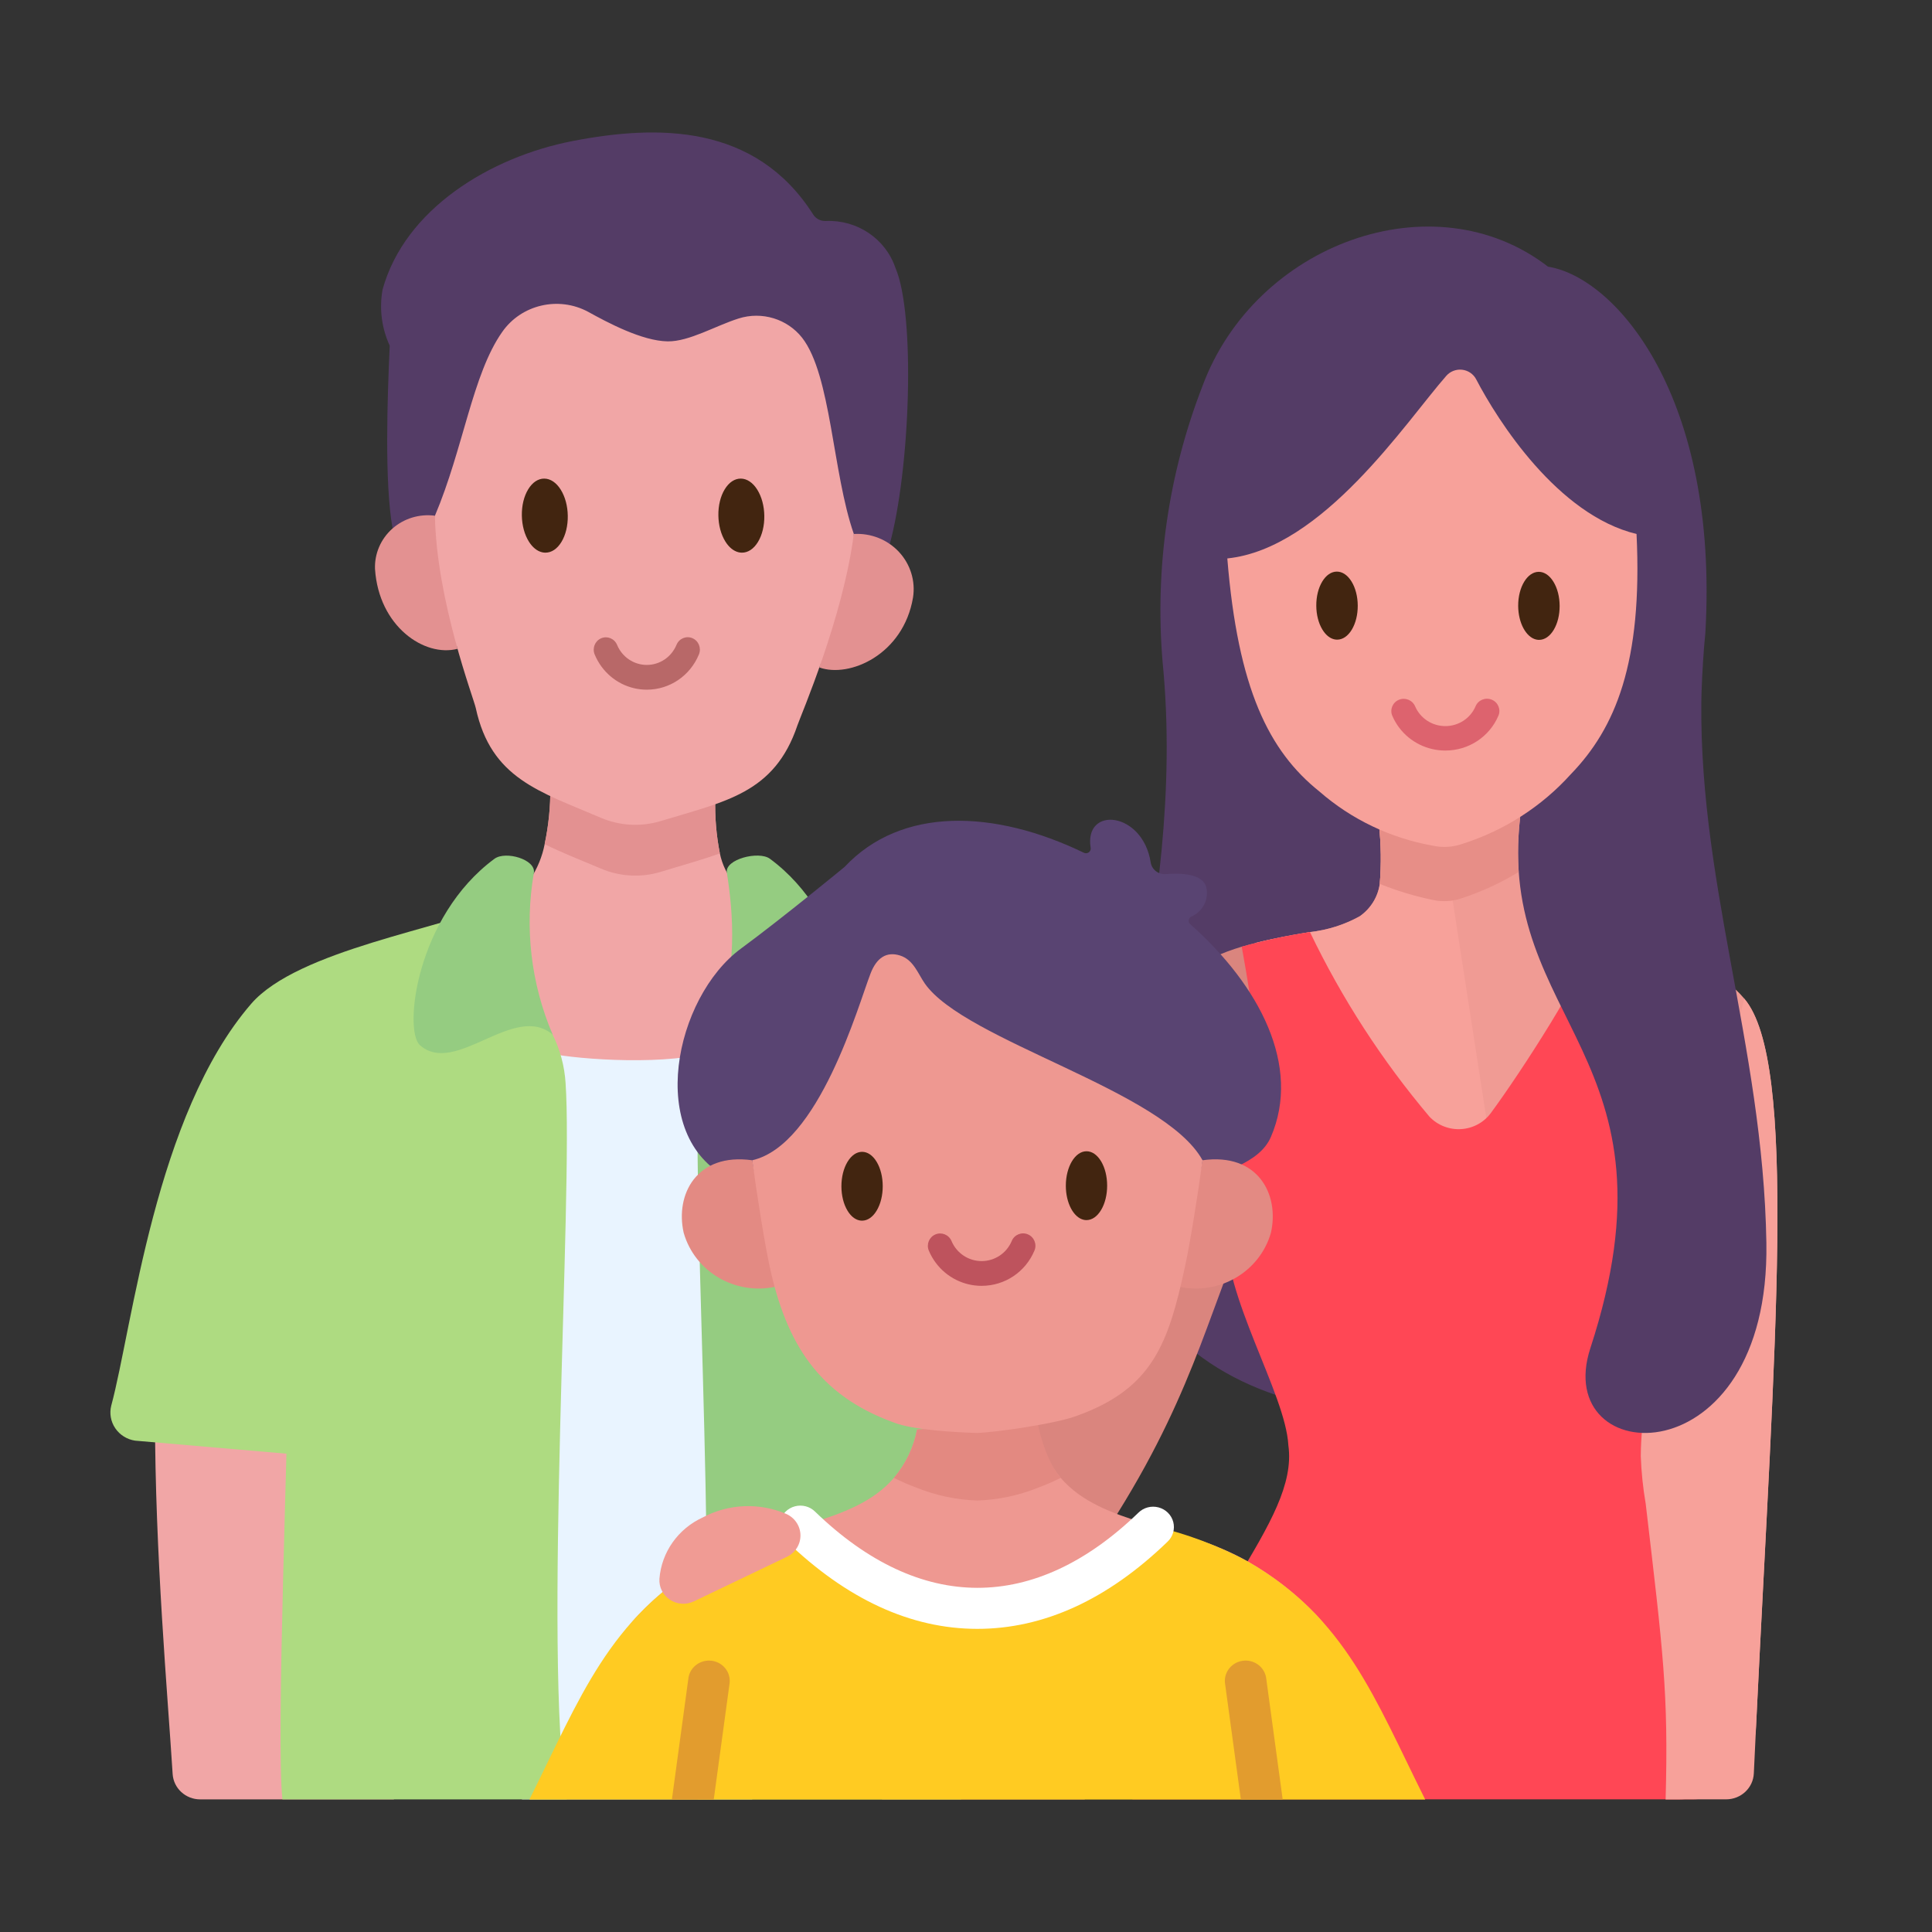 <?xml version="1.0" encoding="UTF-8"?>
<svg width="350px" height="350px" viewBox="0 0 350 350" version="1.1" xmlns="http://www.w3.org/2000/svg" xmlns:xlink="http://www.w3.org/1999/xlink">
    <rect x="0" y="0" width="350" height="350" fill="#333333" stroke="none"/>
    <title>family community engagement </title>
    <g id="Page-1" stroke="none" stroke-width="1" fill="none" fill-rule="evenodd">
        <g id="Topic-Icons" transform="translate(-669, -389)">
            <g id="family-community-engagement-" transform="translate(669, 389)">
                <rect id="Rectangle-Copy-6" x="0" y="0" width="350" height="350"></rect>
                <g id="family-community-engagement-copy" transform="translate(20, 24)">
                    <g id="family-community-engagement">
                        <path d="M142.201,24.491 C140.403,19.23 135.257,15.778 129.599,16.037 C128.67,16.079 127.791,15.622 127.306,14.845 C116.856,-1.579 99.157,-1.429 83.785,1.54 C68.781,4.44 53.316,13.884 49.306,28.465 C48.684,31.9 49.135,35.439 50.601,38.618 C50.184,47.878 49.622,63.383 51.123,71.742 L141.092,74.937 C144.921,61.152 145.88,32.924 142.201,24.491 Z" id="Path" fill="#543C66"></path>
                        <path d="M47.936,79.073 C48.614,89.491 56.896,95.099 62.882,93.541 L58.788,69.424 C55.987,69.056 53.164,69.917 51.071,71.777 C48.979,73.637 47.832,76.307 47.936,79.073 L47.936,79.073 Z" id="Path" fill="#E39191"></path>
                        <path d="M134.674,72.737 L128.427,96.915 C133.917,98.882 143.652,94.571 145.398,84.273 C145.877,81.277 144.943,78.23 142.858,75.988 C140.774,73.746 137.764,72.55 134.674,72.737 Z" id="Path" fill="#E39191"></path>
                        <path d="M51.356,237.173 L8.076,232.449 C8.076,257.468 10.394,283.268 11.275,297.375 C11.437,299.969 13.639,301.988 16.293,301.975 L51.356,301.975 L51.356,237.173 Z" id="Path" fill="#F1A6A6"></path>
                        <path d="M139.798,237.173 L139.798,301.975 L176.509,301.975 C176.509,288.704 176.805,261.739 176.805,233.685 L139.798,237.173 Z" id="Path" fill="#FF8C83"></path>
                        <path d="M188.485,230.623 C184.646,216.369 171.323,167.585 163.169,157.852 C154.889,147.948 128.369,144.213 117.832,139.494 L70.838,139.494 C60.301,144.213 33.956,148.083 25.501,157.852 C8.076,178.005 3.999,216.369 0.16,230.623 C-0.203,232.034 0.058,233.529 0.88,234.741 C1.701,235.953 3.007,236.769 4.476,236.988 L31.899,239.348 L153.409,239.348 L184.194,236.988 C185.662,236.771 186.967,235.954 187.785,234.741 C188.603,233.527 188.857,232.031 188.485,230.623 L188.485,230.623 Z" id="Path" fill="#AEDB81"></path>
                        <path d="M110.405,164.373 C109.602,166.068 108.591,169.057 108.591,169.057 C103.473,170.605 85.9,170.386 80.679,169.303 C80.246,167.272 79.572,165.298 78.671,163.421 C71.696,157.523 74.808,137.083 76.087,135.24 C77.356,133.317 78.233,131.172 78.671,128.924 C79.387,125.562 79.732,122.134 79.7,118.7 L109.582,120.641 C109.486,123.979 109.764,127.317 110.41,130.595 C110.821,132.604 111.725,134.485 113.045,136.075 C114.294,137.503 117.355,158.474 110.405,164.373 L110.405,164.373 Z" id="Path" fill="#F1A6A6"></path>
                        <path d="M108.945,163.424 C114.048,152.524 112.708,140.688 111.675,134.08 C111.291,131.652 117.47,130.096 119.478,131.573 C133.661,142.02 136.002,162.687 132.978,165.351 C126.518,171.033 115.917,157.528 108.945,163.424 L108.945,163.424 Z" id="Path" fill="#95CC81"></path>
                        <path d="M109.627,166.282 C101.483,169.185 84.788,167.929 79.57,166.847 L74.552,301.975 L116.276,301.975 L109.627,166.282 Z" id="Path" fill="#E9F4FF"></path>
                        <path d="M157.152,184.616 L124.363,158.125 L108.945,163.424 C107.632,166.172 106.838,169.13 106.601,172.156 C105.194,191.974 110.704,276.17 106.386,301.975 L154.119,301.975 C155.316,291.044 153.048,236.015 152.925,216.393 C152.872,208.241 157.152,184.616 157.152,184.616 Z" id="Path" fill="#95CC81"></path>
                        <path d="M82.457,172.156 C82.263,169.124 81.468,166.158 80.117,163.424 C79.281,161.758 76.604,156.845 76.604,156.845 L28.15,184.616 C28.15,184.616 32.416,208.241 32.378,216.393 C32.253,236.015 29.969,291.044 31.164,301.975 L82.673,301.975 C78.358,276.17 83.868,191.974 82.457,172.156 Z" id="Path" fill="#AEDB81"></path>
                        <path d="M153.409,243.034 C151.369,243.035 149.7,241.443 149.646,239.446 C149.412,230.888 149.194,222.179 149.144,216.415 C149.091,208.025 153.254,184.958 153.432,183.975 C153.795,181.966 155.751,180.626 157.802,180.981 C159.853,181.337 161.221,183.254 160.858,185.262 C160.816,185.493 156.638,208.649 156.686,216.374 C156.726,222.068 156.937,230.736 157.173,239.249 C157.2,240.227 156.829,241.174 156.143,241.884 C155.456,242.594 154.51,243.008 153.512,243.034 L153.409,243.034 Z" id="Path" fill="#4177EF"></path>
                        <path d="M110.405,130.597 C107.194,131.777 103.606,132.735 99.717,133.94 C96.141,135.027 92.284,134.818 88.853,133.35 C85.14,131.777 81.702,130.45 78.666,128.926 C79.382,125.564 79.727,122.137 79.695,118.702 L109.577,120.644 C109.481,123.981 109.759,127.319 110.405,130.597 L110.405,130.597 Z" id="Path" fill="#E39191"></path>
                        <path d="M197.818,45.996 C191.666,61.868 189.202,78.883 190.605,95.805 C195.344,143.483 175.864,184.127 184.232,204.678 C199.196,241.441 256.553,234.29 268.489,224.776 C294.356,204.162 272.523,62.553 260.42,24.295 C239.693,8.313 207.342,20.171 197.818,45.996 L197.818,45.996 Z" id="Path" fill="#543C66"></path>
                        <path d="M261.857,201.751 L204.51,201.134 C197.785,217.428 194.321,233.656 176.497,259.161 L165.623,239.348 C172.523,215.779 184.044,173.753 188.705,161.244 C191.691,153.208 198.114,149.546 204.939,147.506 C209.001,146.367 213.132,145.481 217.308,144.852 C220.475,144.504 223.539,143.534 226.315,142.001 C228.304,140.619 229.621,138.493 229.953,136.127 C230.251,132.55 230.201,128.954 229.803,125.387 L254.892,123.765 L256.599,133.006 L261.857,201.751 Z" id="Path" fill="#DA857E"></path>
                        <path d="M213.537,201.237 L261.857,201.756 L256.604,133.006 L254.898,123.765 L229.808,125.387 C230.206,128.954 230.256,132.55 229.958,136.127 C229.626,138.493 228.309,140.619 226.32,142.001 C223.544,143.534 220.48,144.504 217.313,144.852 C214.254,145.402 210.842,145.955 207.45,146.818 C207.608,147.661 212.087,193.881 213.537,201.237 L213.537,201.237 Z" id="Path" fill="#F7A19A"></path>
                        <path d="M260.417,24.307 L258.26,86.171 L256.152,109.567 L288.267,100.966 C288.372,97.967 288.616,93.779 288.939,90.705 C291.428,47.93 272.777,26.254 260.417,24.307 Z" id="Path" fill="#543C66"></path>
                        <path d="M261.223,142.008 C255.899,138.265 255.214,130.396 255.404,123.981 L240.82,123.981 L253.643,206.87 C248.766,242.715 282.351,279.874 281.744,301.98 L283.989,301.98 C291.552,301.97 297.774,296.146 298.127,288.746 C301.452,219.684 305.755,168.413 295.992,156.906 C287.09,146.417 272.533,149.963 261.223,142.008 Z" id="Path" fill="#F09B94"></path>
                        <path d="M125.313,37.188 C122.619,33.764 118.02,32.365 113.82,33.693 C109.642,35.005 104.86,37.886 100.976,37.841 C96.312,37.787 90.015,34.401 86.53,32.479 C81.153,29.6 74.424,31.186 70.974,36.146 C65.585,43.799 63.949,57.244 58.793,69.424 C59.064,84.819 65.798,102.452 66.192,104.271 C68.952,117.016 77.67,119.368 88.86,124.153 C92.295,125.618 96.153,125.824 99.729,124.733 C111.386,121.167 120.303,119.754 124.47,107.38 C125.063,105.613 132.702,88.011 134.679,72.727 C130.811,61.683 130.585,43.949 125.313,37.188 Z" id="Path" fill="#F1A6A6"></path>
                        <path d="M286.679,301.968 L185.148,301.968 C195.936,267.242 215.356,251.881 213.399,237.824 C212.872,228.362 201.607,210.962 202.008,198.33 C202.259,190.17 206.926,182.92 207.954,177.931 C209.359,171.148 205.295,149.423 204.944,147.506 C209.006,146.367 213.137,145.481 217.313,144.852 C223.064,156.849 230.339,168.088 238.965,178.3 C240.431,179.851 242.53,180.677 244.683,180.548 C246.837,180.42 248.818,179.351 250.08,177.636 C255.625,170.116 267.141,152.298 268.898,145.81 L268.923,145.785 C272.686,147.088 276.55,147.801 280.314,148.71 C280.314,148.71 279.46,170.141 280.188,177.243 C280.815,183.215 284.905,189.875 285.156,195.036 C285.984,211.257 279.874,235.538 279.046,239.348 C276.763,249.879 290.869,266.264 295.955,290.867 C296.514,293.591 295.796,296.418 294,298.568 C292.203,300.719 289.516,301.968 286.679,301.968 L286.679,301.968 Z" id="Path" fill="#FF4755"></path>
                        <path d="M295.995,156.919 L284.654,201.844 C284.654,201.869 284.654,201.869 284.629,201.893 C282.797,214.206 277.313,225.951 277.243,239.817 C277.346,242.691 277.643,245.556 278.131,248.392 C281.297,275.374 282.271,282.626 281.744,301.968 L292.705,301.968 C295.395,301.97 297.608,299.896 297.723,297.264 C297.877,294.005 298.03,290.781 298.183,287.591 C301.514,219.121 305.679,168.347 295.995,156.919 L295.995,156.919 Z" id="Path" fill="#F7A19A"></path>
                        <path d="M288.29,99.808 L256.867,104.603 L255.404,123.981 C251.021,161.355 285.449,167.105 268.11,220.23 C260.871,242.412 300.692,244.211 299.997,201.171 C299.412,164.896 287.068,134.606 288.29,99.808 Z" id="Path" fill="#543C66"></path>
                        <path d="M255.399,123.986 C255.001,127.297 254.908,130.637 255.123,133.964 C251.925,135.917 248.507,137.501 244.937,138.683 C243.209,139.299 241.337,139.419 239.543,139.027 C236.264,138.348 233.056,137.377 229.958,136.127 C230.256,132.55 230.206,128.954 229.808,125.387 L255.475,123.028 L255.399,123.986 Z" id="Path" fill="#E78E87"></path>
                        <path d="M276.475,72.737 C262.189,69.297 251.337,52.223 247.413,44.698 C246.913,43.749 245.963,43.105 244.879,42.982 C243.796,42.859 242.72,43.272 242.011,44.084 C234.7,52.41 219.646,75.379 202.339,77.166 C204.264,100.816 209.886,112.064 219.001,119.368 C224.795,124.433 231.903,127.835 239.543,129.199 C241.339,129.595 243.213,129.479 244.944,128.865 C252.52,126.46 259.297,122.105 264.567,116.257 C272.626,107.928 277.601,96.122 276.475,72.737 L276.475,72.737 Z" id="Path" fill="#F7A19A"></path>
                        <path d="M80.117,163.424 C76.175,154.169 74.996,144.009 76.717,134.124 C77.101,131.693 71.589,130.096 69.584,131.573 C55.401,142.02 53.06,162.687 56.083,165.351 C62.541,171.033 73.144,157.528 80.117,163.424 L80.117,163.424 Z" id="Path" fill="#95CC81"></path>
                        <path d="M197.264,190.249 C200.761,188.312 208.077,186.98 210.228,181.984 C215.78,169.158 208.22,154.589 195.625,143.426 C195.415,143.248 195.308,142.98 195.338,142.709 C195.368,142.439 195.532,142.2 195.776,142.07 C197.856,141.184 199.015,138.99 198.551,136.815 C197.976,134.254 193.909,134.129 191.159,134.357 C189.806,134.442 188.618,133.483 188.445,132.165 C186.967,122.984 176.366,121.969 177.581,129.582 C177.64,129.895 177.513,130.214 177.254,130.405 C176.994,130.596 176.647,130.627 176.356,130.484 C160.07,122.62 143.278,122.096 133.003,133.052 C133.003,133.052 121.823,142.261 114.226,147.85 C102.246,156.665 96.892,181.782 111.968,189.421 L197.264,190.249 Z" id="Path" fill="#594472"></path>
                        <path d="M103.857,199.335 C105.87,206.37 113.124,210.656 120.416,209.119 L116.276,186.191 C106.177,184.783 102.288,192.424 103.857,199.335 L103.857,199.335 Z" id="Path" fill="#E38A83"></path>
                        <path d="M197.841,186.191 L193.678,209.119 C200.97,210.656 208.225,206.37 210.238,199.335 C211.806,192.424 207.939,184.783 197.841,186.191 L197.841,186.191 Z" id="Path" fill="#E38A83"></path>
                        <path d="M203.564,297.085 L110.531,297.085 C92.717,297.085 83.559,281.184 95.727,268.453 C99.305,264.726 103.411,261.522 107.921,258.942 C119.814,252.061 134.491,252.405 141.943,243.73 C144.082,241.204 145.525,238.183 146.133,234.956 L167.961,234.956 C168.569,238.183 170.012,241.204 172.151,243.73 C179.603,252.405 194.28,252.061 206.173,258.942 C210.683,261.522 214.79,264.726 218.367,268.453 C230.535,281.184 221.377,297.085 203.564,297.085 L203.564,297.085 Z" id="Path" fill="#EE9891"></path>
                        <path d="M238.188,302 L75.907,302 C85.114,283.568 90.258,269.191 107.921,258.942 C113.302,256.043 119.058,253.869 125.032,252.479 C136.85,263.907 147.965,267.397 157.047,267.397 C166.13,267.397 177.244,263.907 189.062,252.479 C195.036,253.869 200.792,256.043 206.173,258.942 C223.836,269.191 228.98,283.568 238.188,302 L238.188,302 Z" id="Path" fill="#FFCB22"></path>
                        <path d="M172.151,243.73 C170.791,244.413 169.392,245.02 167.961,245.548 C164.489,246.935 160.794,247.708 157.047,247.834 C153.3,247.708 149.605,246.935 146.133,245.548 C144.702,245.02 143.303,244.413 141.943,243.73 C144.082,241.204 145.525,238.183 146.133,234.956 L167.961,233.685 C168.569,236.912 170.012,241.204 172.151,243.73 Z" id="Path" fill="#E38981"></path>
                        <path d="M143.047,149.098 C140.603,148.329 138.809,149.501 137.708,152.36 C135.45,158.211 128.359,183.441 116.276,186.191 C117.104,192.358 118.549,201.399 119.427,205.41 C122.431,219.327 128.262,228.742 141.879,233.685 C145.351,235.08 153.195,235.474 156.945,235.594 C160.696,235.474 171.746,233.831 175.218,232.436 C188.839,227.498 191.674,219.334 194.682,205.415 C195.56,201.404 197.018,192.363 197.853,186.196 C190.853,173.481 154.817,164.618 147.533,154.166 C146.294,152.387 145.491,149.868 143.047,149.098 Z" id="Path" fill="#EE9891"></path>
                        <path d="M112.186,280.84 L109.301,302 L101.724,302 L101.724,301.975 L104.735,279.857 C105.095,277.919 106.947,276.6 108.94,276.863 C110.933,277.126 112.363,278.877 112.186,280.84 L112.186,280.84 Z" id="Path" fill="#E29C2E"></path>
                        <path d="M157.047,271.083 C145.004,271.083 133.35,265.706 122.388,255.108 C121.405,254.189 121.005,252.822 121.341,251.532 C121.677,250.242 122.697,249.23 124.01,248.884 C125.322,248.537 126.723,248.911 127.674,249.861 C146.682,268.247 167.472,268.181 186.217,250.055 C187.168,249.105 188.569,248.732 189.881,249.078 C191.194,249.424 192.213,250.436 192.549,251.726 C192.885,253.016 192.485,254.383 191.503,255.303 C180.674,265.772 169.09,271.083 157.047,271.083 L157.047,271.083 Z" id="Path" fill="#FFFFFF"></path>
                        <path d="M212.37,301.975 L212.37,302 L204.793,302 L201.908,280.84 C201.731,278.877 203.161,277.126 205.154,276.863 C207.147,276.6 208.999,277.919 209.359,279.857 L212.37,301.975 Z" id="Path" fill="#E29C2E"></path>
                        <path d="M122.571,258.023 C124.103,257.282 125.055,255.737 125.011,254.064 C124.968,252.391 123.936,250.896 122.368,250.232 C117.524,248.18 111.987,248.419 107.347,250.881 C102.854,252.922 99.839,257.181 99.461,262.017 C99.364,263.535 100.102,264.988 101.396,265.828 C102.69,266.668 104.344,266.768 105.733,266.089 L122.571,258.023 Z" id="Path" fill="#F09B94"></path>
                    </g>
                    <g id="Group-7" transform="translate(130.984, 175.034)" fill-rule="nonzero">
                        <path d="M25.751,33.945 C22.47,33.94 19.333,32.373 17.345,29.622 C16.619,28.619 16.84,27.218 17.837,26.493 C18.834,25.767 20.231,25.993 20.956,26.996 C22.361,28.94 24.772,29.847 27.095,29.308 C29.42,28.768 31.182,26.893 31.584,24.53 C31.792,23.31 32.945,22.493 34.161,22.705 C35.376,22.917 36.193,24.077 35.986,25.297 C35.28,29.44 32.19,32.729 28.113,33.675 C27.326,33.858 26.535,33.946 25.751,33.945 Z" id="Path" fill="#BE535D" transform="translate(26.468, 28.308) rotate(13) translate(-26.468, -28.308) "></path>
                        <g id="Group" transform="translate(25.516, 15.815) rotate(13) translate(-25.516, -15.815) translate(1.813, 5.056)" fill="#422510">
                            <path d="M5.498,10.489 C4.544,9.498 3.479,9.077 2.502,9.306 C1.525,9.534 0.755,10.383 0.333,11.696 C-0.086,13.002 -0.11,14.613 0.264,16.232 C0.639,17.851 1.368,19.286 2.318,20.272 C3.103,21.087 3.962,21.517 4.786,21.517 C4.964,21.517 5.14,21.497 5.314,21.456 C6.291,21.228 7.061,20.379 7.483,19.066 C7.902,17.76 7.927,16.149 7.552,14.53 C7.177,12.911 6.448,11.476 5.498,10.489 L5.498,10.489 Z" id="Path"></path>
                            <path d="M47.142,5.285 C46.767,3.666 46.038,2.231 45.088,1.244 C44.133,0.253 43.069,-0.168 42.092,0.061 C40.083,0.53 39.079,3.637 39.854,6.987 C40.563,10.049 42.517,12.271 44.382,12.271 C44.557,12.271 44.731,12.251 44.904,12.211 C45.881,11.983 46.651,11.134 47.073,9.821 C47.492,8.515 47.517,6.904 47.142,5.285 L47.142,5.285 Z" id="Path"></path>
                        </g>
                    </g>
                    <g id="Group-7-Copy" transform="translate(217.024, 70.949)" fill-rule="nonzero">
                        <path d="M23.694,41.065 C20.402,41.072 17.26,39.535 15.274,36.824 C14.55,35.835 14.776,34.449 15.78,33.728 C16.783,33.008 18.184,33.225 18.908,34.214 C20.311,36.13 22.727,37.018 25.061,36.476 C27.396,35.935 29.171,34.075 29.584,31.737 C29.797,30.531 30.957,29.719 32.176,29.924 C33.395,30.129 34.211,31.273 33.998,32.479 C33.275,36.577 30.162,39.839 26.066,40.789 C25.276,40.973 24.481,41.063 23.694,41.065 Z" id="Path" fill="#DD636E" transform="translate(24.441, 35.479) rotate(13) translate(-24.441, -35.479) "></path>
                        <g id="Group" transform="translate(23.476, 14.786) rotate(13) translate(-23.476, -14.786) translate(1.727, 4.632)" fill="#422510">
                            <path d="M5.523,9.418 C4.564,8.439 3.495,8.023 2.514,8.249 C1.532,8.474 0.758,9.313 0.335,10.609 C-0.086,11.899 -0.111,13.49 0.266,15.089 C0.642,16.688 1.374,18.105 2.328,19.079 C3.117,19.884 3.979,20.308 4.807,20.308 C4.986,20.308 5.163,20.288 5.338,20.248 C6.319,20.022 7.093,19.184 7.516,17.888 C7.937,16.598 7.962,15.007 7.586,13.408 C7.209,11.809 6.477,10.392 5.523,9.418 L5.523,9.418 Z" id="Path"></path>
                            <path d="M43.233,5.219 C42.857,3.62 42.124,2.203 41.17,1.229 C40.211,0.25 39.142,-0.166 38.161,0.06 C36.143,0.523 35.134,3.592 35.913,6.9 C36.625,9.924 38.588,12.118 40.461,12.118 C40.637,12.118 40.812,12.099 40.985,12.059 C41.966,11.834 42.74,10.995 43.164,9.699 C43.584,8.409 43.609,6.818 43.233,5.219 L43.233,5.219 Z" id="Path"></path>
                        </g>
                    </g>
                    <g id="Group-7-Copy-2" transform="translate(72.961, 62.019)" fill-rule="nonzero">
                        <path d="M23.143,38.953 C19.903,38.939 16.801,37.364 14.829,34.61 C14.109,33.605 14.323,32.205 15.306,31.483 C16.289,30.762 17.668,30.991 18.388,31.995 C19.781,33.942 22.164,34.855 24.458,34.323 C26.752,33.79 28.487,31.922 28.877,29.561 C29.079,28.343 30.216,27.529 31.417,27.745 C32.618,27.96 33.428,29.122 33.226,30.34 C32.542,34.479 29.499,37.757 25.475,38.69 C24.699,38.871 23.917,38.956 23.143,38.953 Z" id="Path" fill="#B86868" transform="translate(23.83, 33.332) rotate(13) translate(-23.83, -33.332) "></path>
                        <g id="Group" fill="#422510">
                            <path d="M4.14,0.877 C3.05,1.117 2.194,2.022 1.73,3.427 C1.267,4.824 1.247,6.55 1.673,8.287 C2.099,10.024 2.92,11.564 3.984,12.626 C4.864,13.503 5.825,13.967 6.745,13.971 C6.943,13.972 7.141,13.951 7.334,13.908 C8.424,13.669 9.28,12.763 9.745,11.358 C10.207,9.961 10.227,8.235 9.801,6.498 C9.376,4.762 8.555,3.221 7.49,2.16 C6.42,1.093 5.23,0.637 4.14,0.877 Z" id="Path" transform="translate(5.737, 7.393) rotate(13) translate(-5.737, -7.393) "></path>
                        </g>
                        <g id="Group-Copy-4" transform="translate(35.603, 0)" fill="#422510">
                            <path d="M4.14,0.877 C3.05,1.117 2.194,2.022 1.73,3.427 C1.267,4.824 1.247,6.55 1.673,8.287 C2.099,10.024 2.92,11.564 3.984,12.626 C4.864,13.503 5.825,13.967 6.745,13.971 C6.943,13.972 7.141,13.951 7.334,13.908 C8.424,13.669 9.28,12.763 9.745,11.358 C10.207,9.961 10.227,8.235 9.801,6.498 C9.376,4.762 8.555,3.221 7.49,2.16 C6.42,1.093 5.23,0.637 4.14,0.877 Z" id="Path" transform="translate(5.737, 7.393) rotate(13) translate(-5.737, -7.393) "></path>
                        </g>
                    </g>
                </g>
            </g>
        </g>
    </g>
</svg>